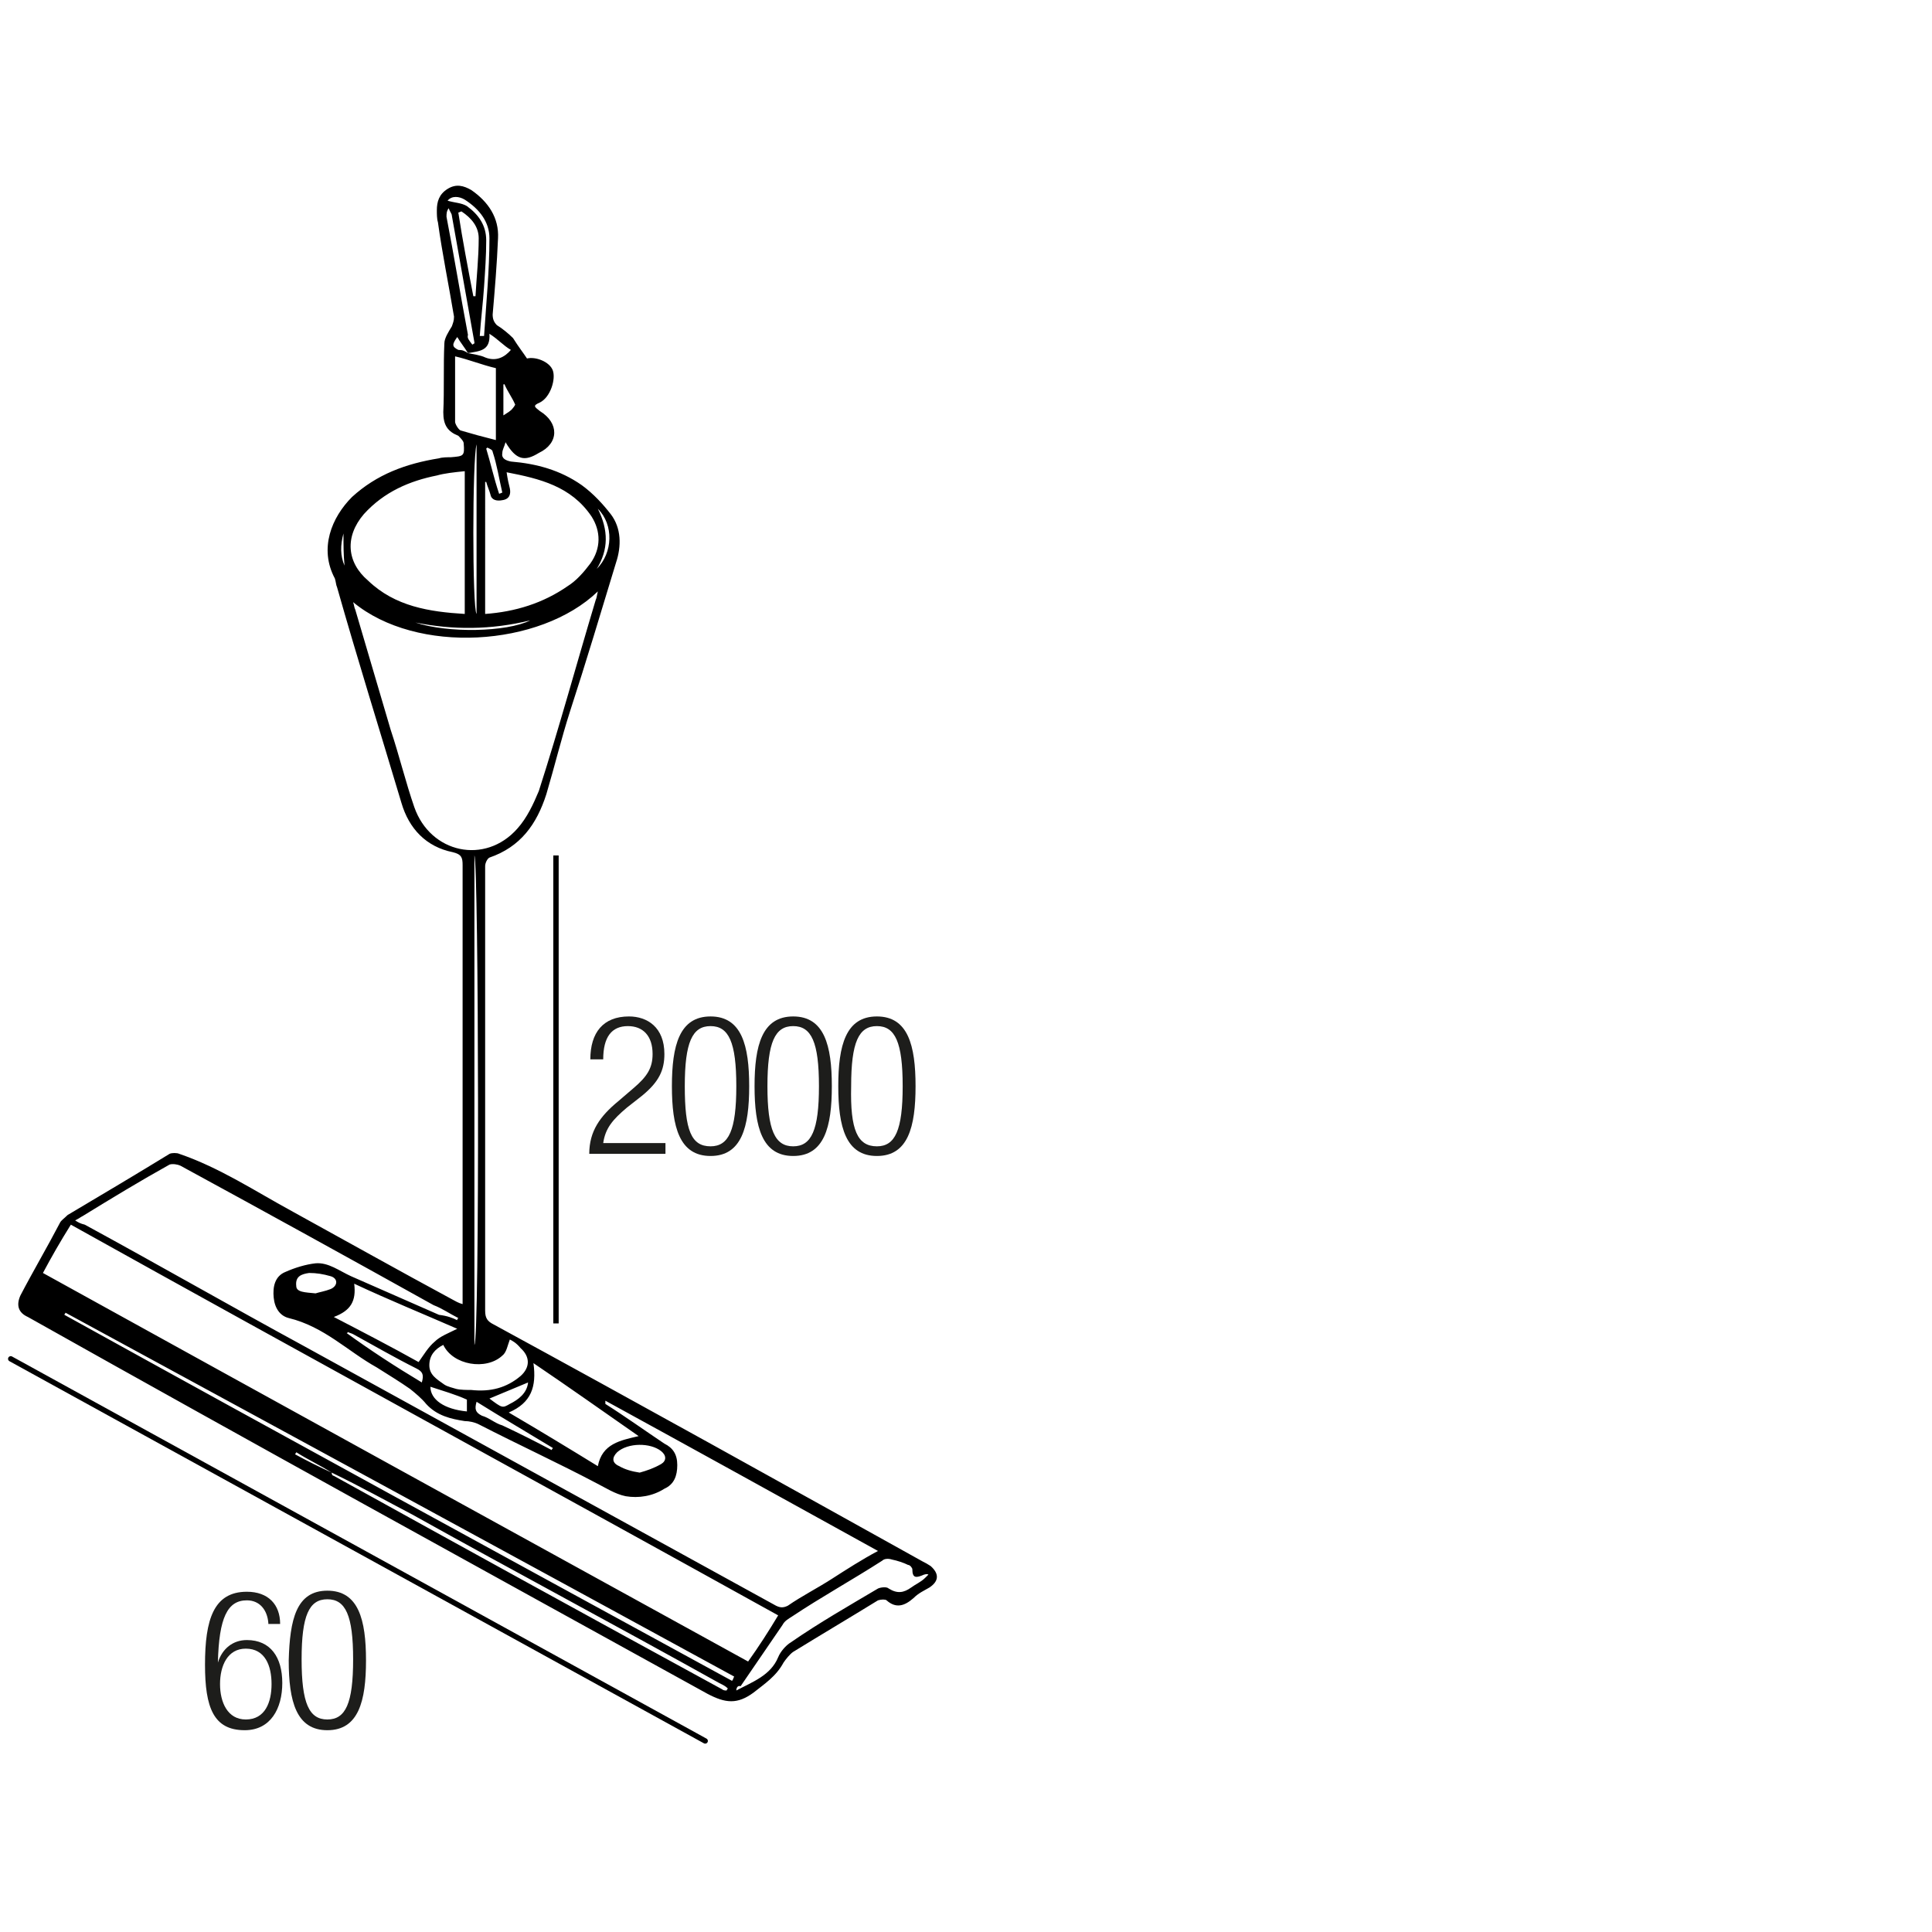 <?xml version="1.0" encoding="utf-8"?>
<!-- Generator: Adobe Illustrator 18.0.0, SVG Export Plug-In . SVG Version: 6.00 Build 0)  -->
<!DOCTYPE svg PUBLIC "-//W3C//DTD SVG 1.1//EN" "http://www.w3.org/Graphics/SVG/1.1/DTD/svg11.dtd">
<svg version="1.1" id="Livello_1" xmlns="http://www.w3.org/2000/svg" xmlns:xlink="http://www.w3.org/1999/xlink" x="0px" y="0px"
	 viewBox="-207 330.9 180 180" style="enable-background:new -207 330.9 180 180;" xml:space="preserve">
<style type="text/css">
	.st0{fill:none;}
	.st1{fill:#1D1D1B;}
	.st2{fill:none;stroke:#000000;stroke-width:0.5;stroke-linecap:round;stroke-linejoin:round;}
	.st3{fill:none;stroke:#000000;stroke-width:0.5;stroke-miterlimit:10;}
</style>
<g>
	<rect x="-188.5" y="479" class="st0" width="17.4" height="13.3"/>
	<path class="st1" d="M-182,482.1c-0.1-1.2-0.8-2.1-2-2.1c-1.8,0-2.6,1.6-2.7,5.8l0,0c0.4-1.3,1.4-2.1,2.7-2.1c2.2,0,3.3,1.6,3.3,4
		c0,2.4-1.1,4.4-3.5,4.4c-2.9,0-3.7-2.1-3.7-6.1c0-4.2,0.8-6.8,3.9-6.8c2,0,3.1,1.2,3.1,3H-182z M-184.1,491.1
		c1.8,0,2.4-1.6,2.4-3.3s-0.6-3.3-2.4-3.3c-1.7,0-2.4,1.6-2.4,3.3S-185.8,491.1-184.1,491.1z"/>
	<path class="st1" d="M-176.5,479.1c2.9,0,3.6,2.7,3.6,6.5c0,3.8-0.7,6.5-3.6,6.5s-3.6-2.7-3.6-6.5
		C-180,481.8-179.4,479.1-176.5,479.1z M-176.5,491.1c1.7,0,2.4-1.5,2.4-5.6c0-4.1-0.7-5.6-2.4-5.6s-2.4,1.5-2.4,5.6
		C-178.9,489.6-178.2,491.1-176.5,491.1z"/>
</g>
<line class="st2" x1="-141.3" y1="493.1" x2="-206" y2="457.5"/>
<g>
	<path d="M-157.9,364.3c0.8-0.2,2.1,0.3,2.4,1.1c0.3,0.8-0.2,2.5-1.2,3c-0.7,0.3-0.5,0.4,0,0.8c1.8,1.1,1.8,3-0.1,3.9
		c-1.3,0.8-2.1,0.7-3.1-1c-0.1,0.4-0.3,0.7-0.3,1c-0.1,0.5,0.3,0.7,0.8,0.8c2.4,0.2,4.6,0.8,6.6,2.2c1.1,0.8,2,1.8,2.7,2.7
		c1,1.3,1,3,0.5,4.5c-1.4,4.6-2.8,9.3-4.3,13.9c-0.8,2.5-1.4,5-2.2,7.7c-0.9,2.8-2.4,4.9-5.3,5.9c-0.2,0.1-0.4,0.5-0.4,0.8
		c0,3,0,5.9,0,9c0,10.9,0,21.6,0,32.4c0,0.7,0.2,1,0.8,1.3c13.4,7.3,26.7,14.7,40,22.1c0.2,0.1,0.4,0.2,0.7,0.4
		c0.8,0.7,0.8,1.4-0.1,2c-0.5,0.3-1,0.5-1.5,1c-0.8,0.7-1.6,1-2.5,0.2c-0.1-0.1-0.5-0.1-0.8,0c-2.6,1.6-5.3,3.2-7.9,4.8
		c-0.3,0.2-0.7,0.7-0.9,1c-0.7,1.3-1.8,2-2.8,2.8c-1.5,1.1-2.6,1-4.3,0.1c-21.2-11.7-42.3-23.3-63.3-35.1c-0.9-0.4-1.1-1.1-0.7-2
		c1.2-2.3,2.5-4.5,3.7-6.8c0.1-0.2,0.4-0.4,0.7-0.7c3.2-1.9,6.4-3.8,9.5-5.7c0.2-0.1,0.7-0.1,0.9,0c3.8,1.3,7.1,3.5,10.6,5.4
		c4.9,2.7,9.9,5.5,14.9,8.2c0.2,0.1,0.5,0.3,0.9,0.4c0-0.4,0-0.7,0-1c0-13.3,0-26.6,0-39.9c0-0.7-0.1-1-0.9-1.2
		c-2.5-0.5-4.1-2.2-4.8-4.6c-2-6.7-4.1-13.4-6-20.1c-0.1-0.2-0.1-0.5-0.2-0.8c-1.5-2.8-0.3-5.7,1.6-7.6c2.3-2.1,5-3.1,8.1-3.6
		c0.3-0.1,0.8-0.1,1.1-0.1c1.2-0.1,1.3-0.1,1.2-1.3c0-0.2-0.3-0.5-0.5-0.7c-1-0.4-1.4-1-1.4-2.2c0.1-2.1,0-4.3,0.1-6.4
		c0-0.5,0.4-1.1,0.7-1.6c0.1-0.3,0.2-0.5,0.2-0.9c-0.5-3-1.1-5.9-1.5-8.8c-0.1-0.3-0.1-0.8-0.1-1.1c0-0.8,0.2-1.5,1-2
		s1.5-0.3,2.2,0.1c1.6,1.1,2.6,2.6,2.5,4.5c-0.1,2.4-0.3,4.8-0.5,7.1c0,0.4,0.1,0.7,0.4,1c0.5,0.3,1.1,0.8,1.5,1.2
		C-158.7,363.2-158.3,363.7-157.9,364.3z M-163.4,363.8c-0.3-0.5-0.7-1-1-1.5c-0.5,0.7-0.5,0.9,0.1,1.2
		C-163.9,363.5-163.7,363.6-163.4,363.8c0.5,0.1,1.2,0.2,1.6,0.4c1,0.4,1.8,0,2.4-0.7c-0.7-0.4-1.2-1-2-1.5c0.1,1.6-0.9,1.6-2,1.8
		C-163.3,363.7-163.4,363.7-163.4,363.8z M-176.1,468.1c-1.1-0.7-2.2-1.2-3.3-1.9c0,0.1-0.1,0.1-0.1,0.2
		C-178.4,467-177.2,467.6-176.1,468.1c0,0.2,0.1,0.3,0.2,0.3c12.1,6.7,24.1,13.3,36.2,19.9c0.1,0.1,0.3,0.1,0.4,0.1
		c0-0.1,0.1-0.1,0.1-0.2c-0.2-0.2-0.4-0.3-0.8-0.5c-9.5-5.3-19.1-10.4-28.6-15.7C-170.9,470.8-173.4,469.4-176.1,468.1z
		 M-164.4,453.9c0-0.1,0-0.1,0.1-0.2c-0.8-0.4-1.5-0.9-2.3-1.2c-7.9-4.4-15.7-8.7-23.6-13c-0.2-0.1-0.7-0.2-1-0.1
		c-2.7,1.5-5.5,3.2-8.1,4.8c-0.2,0.1-0.3,0.2-0.7,0.4c0.3,0.2,0.5,0.3,0.9,0.4c6.8,3.7,13.6,7.6,20.4,11.3
		c14.7,8.1,29.3,16.1,44,24.2c0.4,0.2,0.7,0.2,1.1,0c1.3-0.9,2.7-1.6,4.1-2.5c1.4-0.9,2.8-1.8,4.3-2.6c-8.5-4.7-17-9.4-25.4-14
		c0,0.2,0,0.2,0,0.3c1.9,1.2,3.7,2.5,5.5,3.7c0.8,0.4,1.2,1,1.2,2s-0.3,1.8-1.2,2.2c-1.1,0.7-2.4,0.9-3.6,0.7
		c-1-0.2-1.9-0.8-2.7-1.2c-3.6-1.9-7.3-3.6-11-5.5c-0.4-0.2-0.9-0.3-1.3-0.3c-1.3-0.2-2.6-0.5-3.6-1.6c-0.4-0.5-1-1-1.5-1.4
		c-1-0.7-2-1.3-3.1-2c-2.7-1.5-4.9-3.8-8.2-4.6c-0.8-0.2-1.3-0.9-1.4-1.9s0.1-2,1.1-2.4c0.9-0.4,1.9-0.7,2.8-0.8
		c1.2-0.1,2.2,0.7,3.3,1.2c2.7,1.2,5.5,2.4,8.2,3.6C-165.3,453.5-164.8,453.7-164.4,453.9z M-203,449.5
		c21.9,12.1,43.7,24.1,65.7,36.2c1-1.4,1.9-2.8,2.8-4.3c-22-12.2-44-24.2-65.9-36.4C-201.4,446.6-202.2,448-203,449.5z M-174.1,387
		c0.1,0.3,0.1,0.5,0.2,0.7c1.1,3.7,2.2,7.5,3.3,11.2c0.8,2.4,1.4,4.9,2.2,7.2c1.5,4.3,6.6,5.4,9.6,2c0.9-1,1.5-2.3,2-3.5
		c1.9-5.9,3.5-11.8,5.3-17.8c0.1-0.2,0.1-0.4,0.2-0.8C-156.7,391.2-168.2,391.9-174.1,387z M-163.7,388.1c0-4.5,0-8.8,0-13.3
		c-1,0.1-1.9,0.2-2.6,0.4c-2.5,0.5-4.9,1.5-6.8,3.6c-1.8,2.1-1.6,4.5,0.4,6.2C-170.2,387.4-167,387.9-163.7,388.1z M-161.8,388.1
		c2.8-0.2,5.4-1,7.7-2.6c0.8-0.5,1.5-1.3,2.1-2.1c1-1.4,1-3,0.1-4.4c-1.9-2.8-4.8-3.5-7.9-4.1c0.1,0.7,0.2,1.1,0.3,1.5
		c0.1,0.5,0,1-0.7,1.1c-0.5,0.1-1,0-1.1-0.5c-0.1-0.4-0.3-0.8-0.4-1.2h-0.1C-161.8,379.7-161.8,383.8-161.8,388.1z M-151.3,467.5
		c0.4-2.1,2.1-2.4,3.8-2.8c-3.3-2.3-6.4-4.5-9.8-6.8c0.3,2.2-0.2,3.7-2.3,4.6C-156.7,464.2-153.9,465.9-151.3,467.5z M-138.4,488.4
		c1.5-0.8,3.2-1.4,3.9-3.1c0.2-0.5,0.7-1.1,1.2-1.4c2.6-1.8,5.4-3.4,8.1-5c0.2-0.1,0.8-0.2,1,0c0.8,0.5,1.4,0.4,2.1-0.1
		c0.4-0.3,0.9-0.5,1.3-0.9c0.1-0.1,0.2-0.2,0.3-0.3c-0.2-0.1-0.3,0-0.4,0c-0.7,0.3-1.1,0.4-1.1-0.5c0-0.1-0.2-0.4-0.4-0.4
		c-0.4-0.2-1-0.4-1.5-0.5c-0.3-0.1-0.7-0.1-0.9,0.1c-2.8,1.8-5.7,3.4-8.4,5.2c-0.3,0.2-0.7,0.4-0.9,0.8c-1.3,1.9-2.6,3.8-3.9,5.7
		C-138.3,487.9-138.4,488.2-138.4,488.4z M-175.9,453.6c2.7,1.4,5.4,2.8,7.9,4.2c0.5-0.7,0.9-1.4,1.5-1.9c0.5-0.5,1.3-0.8,2.1-1.2
		c-3.2-1.4-6.4-2.7-9.6-4.2C-173.8,452.1-174.3,453-175.9,453.6z M-160.8,371.9c0-2.4,0-4.6,0-6.7c-1.3-0.3-2.5-0.8-3.8-1.1
		c0,0.3,0,0.7,0,0.9c0,1.8,0,3.4,0,5.2c0,0.2,0.3,0.7,0.5,0.8C-163.1,371.3-162,371.6-160.8,371.9z M-159.5,455.7
		c-0.2,0.5-0.3,1.2-0.7,1.5c-1.5,1.4-4.6,0.9-5.5-1c-0.8,0.4-1.3,1-1.3,1.9c0,0.9,0.7,1.3,1.4,1.8c0.3,0.2,0.8,0.3,1.1,0.4
		c0.4,0.1,1,0.1,1.4,0.1c1.8,0.2,3.3-0.2,4.6-1.3c0.9-0.8,0.9-1.8,0-2.6C-158.9,456-159.3,455.8-159.5,455.7z M-138.8,487.5
		c0.1-0.1,0.1-0.2,0.2-0.4c-20.7-11.3-41.5-22.6-62.3-33.9c0,0.1-0.1,0.1-0.1,0.2C-180.4,464.8-159.5,476.2-138.8,487.5z
		 M-162.8,456.2c0.5-0.5,0.4-44.8,0-45.6C-162.8,426-162.8,441-162.8,456.2z M-147.4,468.1c0.7-0.2,1.3-0.4,2-0.8
		c0.5-0.3,0.5-0.8,0-1.2c-1-0.8-3.1-0.8-4.1,0.1c-0.5,0.5-0.5,1,0.2,1.3C-148.8,467.8-148.1,468-147.4,468.1z M-164,350.6
		c-0.1,0-0.2,0.1-0.3,0.1c0.4,2.6,0.9,5.2,1.4,7.8c0.1,0,0.1,0,0.2,0c0.1-1.8,0.3-3.6,0.3-5.4C-162.4,352-163.1,351.2-164,350.6z
		 M-163,363c0.1,0,0.1-0.1,0.2-0.1v-0.1c-0.7-3.9-1.4-7.9-2.1-11.8c0-0.2-0.2-0.4-0.3-0.7c-0.2,0.3-0.2,0.5-0.2,0.8
		c0.7,3.6,1.3,7.3,2,11C-163.5,362.4-163.3,362.6-163,363z M-177.6,451.4c0.3-0.1,0.9-0.2,1.4-0.4c0.7-0.3,0.7-1,0-1.2
		c-0.7-0.2-1.3-0.3-2-0.3c-0.7,0.1-1.3,0.3-1.2,1.2C-179.4,451.3-178.6,451.3-177.6,451.4z M-162.3,362.2c0.1,0,0.3,0,0.4,0
		c0.2-3.1,0.5-6.1,0.5-9.1c0-1.5-0.9-2.7-2.3-3.6c-0.5-0.3-1.2-0.4-1.6,0.1c0.7,0.2,1.3,0.2,1.8,0.5c1.1,0.8,1.8,1.8,1.8,3.2
		c0,1.4-0.1,2.8-0.2,4.3C-162,359.1-162.2,360.7-162.3,362.2z M-162.6,388.1c0-5.4,0-10.6,0-15.8C-163,373.7-163,387.6-162.6,388.1z
		 M-167.7,459.7c0.2-0.7,0.1-1-0.5-1.3c-2-1-3.9-2.1-5.9-3.2c-0.2-0.1-0.3-0.1-0.5-0.2c0,0,0,0.1-0.1,0.1
		C-172.5,456.7-170.2,458.2-167.7,459.7z M-155.6,466c0-0.1,0.1-0.1,0.1-0.2c-2.3-1.4-4.7-2.8-7.1-4.3c-0.2,0.7-0.1,1,0.5,1.3
		c0.7,0.2,1.2,0.7,1.9,0.9C-158.7,464.4-157.1,465.2-155.6,466z M-166.9,460.1c0,1.2,1.3,2.1,3.4,2.3c0-0.4,0-0.8,0-1.1
		C-164.6,460.8-165.7,460.5-166.9,460.1z M-157.8,459.7c-1.2,0.5-2.4,1-3.6,1.5c1.2,0.9,1.2,0.9,1.9,0.5
		C-158.7,461.3-157.9,460.7-157.8,459.7z M-160.5,376.9c0.1,0,0.2-0.1,0.3-0.1c-0.3-1.3-0.5-2.6-0.9-3.8c0-0.2-0.3-0.3-0.5-0.4
		l-0.1,0.1C-161.3,374-161,375.4-160.5,376.9z M-160.1,369.6c0.3-0.2,0.7-0.4,0.9-0.7c0.1-0.1,0.2-0.3,0.2-0.3
		c-0.3-0.7-0.7-1.2-1-1.9c-0.1,0-0.1,0-0.1,0.1C-160.1,367.8-160.1,368.8-160.1,369.6z M-168.3,388.9c3,1,8.5,0.9,10.7-0.2
		C-161.3,389.6-164.8,389.6-168.3,388.9z M-151.4,383.9c1.5-1.5,1.6-4.1,0.1-5.6C-150.3,380.3-150.3,382.1-151.4,383.9z M-175,380.6
		c-0.3,1.1-0.3,2.1,0.1,3C-175,382.6-175,381.6-175,380.6z"/>
</g>
<g>
	<rect x="-152.9" y="425.5" class="st0" width="32.4" height="13.7"/>
	<path class="st1" d="M-152,429.6c0-2.5,1.2-4,3.6-4c1.7,0,3.3,1,3.3,3.5c0,1.5-0.5,2.6-2.1,3.9l-1.4,1.1c-1.3,1.1-2,1.9-2.2,3.3
		h5.8v1h-7.1c0-2.1,1-3.5,2.7-4.9l1.4-1.2c1.3-1.1,1.8-1.9,1.8-3.2c0-1.7-0.9-2.6-2.3-2.6c-1.5,0-2.3,1-2.3,3.1H-152z"/>
	<path class="st1" d="M-140.8,425.6c2.9,0,3.6,2.7,3.6,6.5c0,3.8-0.7,6.5-3.6,6.5s-3.6-2.7-3.6-6.5
		C-144.4,428.3-143.7,425.6-140.8,425.6z M-140.8,437.7c1.7,0,2.4-1.5,2.4-5.6c0-4.1-0.7-5.6-2.4-5.6s-2.4,1.5-2.4,5.6
		C-143.2,436.2-142.6,437.7-140.8,437.7z"/>
	<path class="st1" d="M-133.1,425.6c2.9,0,3.6,2.7,3.6,6.5c0,3.8-0.7,6.5-3.6,6.5s-3.6-2.7-3.6-6.5
		C-136.7,428.3-136,425.6-133.1,425.6z M-133.1,437.7c1.7,0,2.4-1.5,2.4-5.6c0-4.1-0.7-5.6-2.4-5.6s-2.4,1.5-2.4,5.6
		C-135.5,436.2-134.8,437.7-133.1,437.7z"/>
	<path class="st1" d="M-125.3,425.6c2.9,0,3.6,2.7,3.6,6.5c0,3.8-0.7,6.5-3.6,6.5s-3.6-2.7-3.6-6.5
		C-128.9,428.3-128.2,425.6-125.3,425.6z M-125.3,437.7c1.7,0,2.4-1.5,2.4-5.6c0-4.1-0.7-5.6-2.4-5.6s-2.4,1.5-2.4,5.6
		C-127.8,436.2-127.1,437.7-125.3,437.7z"/>
</g>
<line class="st3" x1="-155.2" y1="410.6" x2="-155.2" y2="454.2"/>
</svg>
